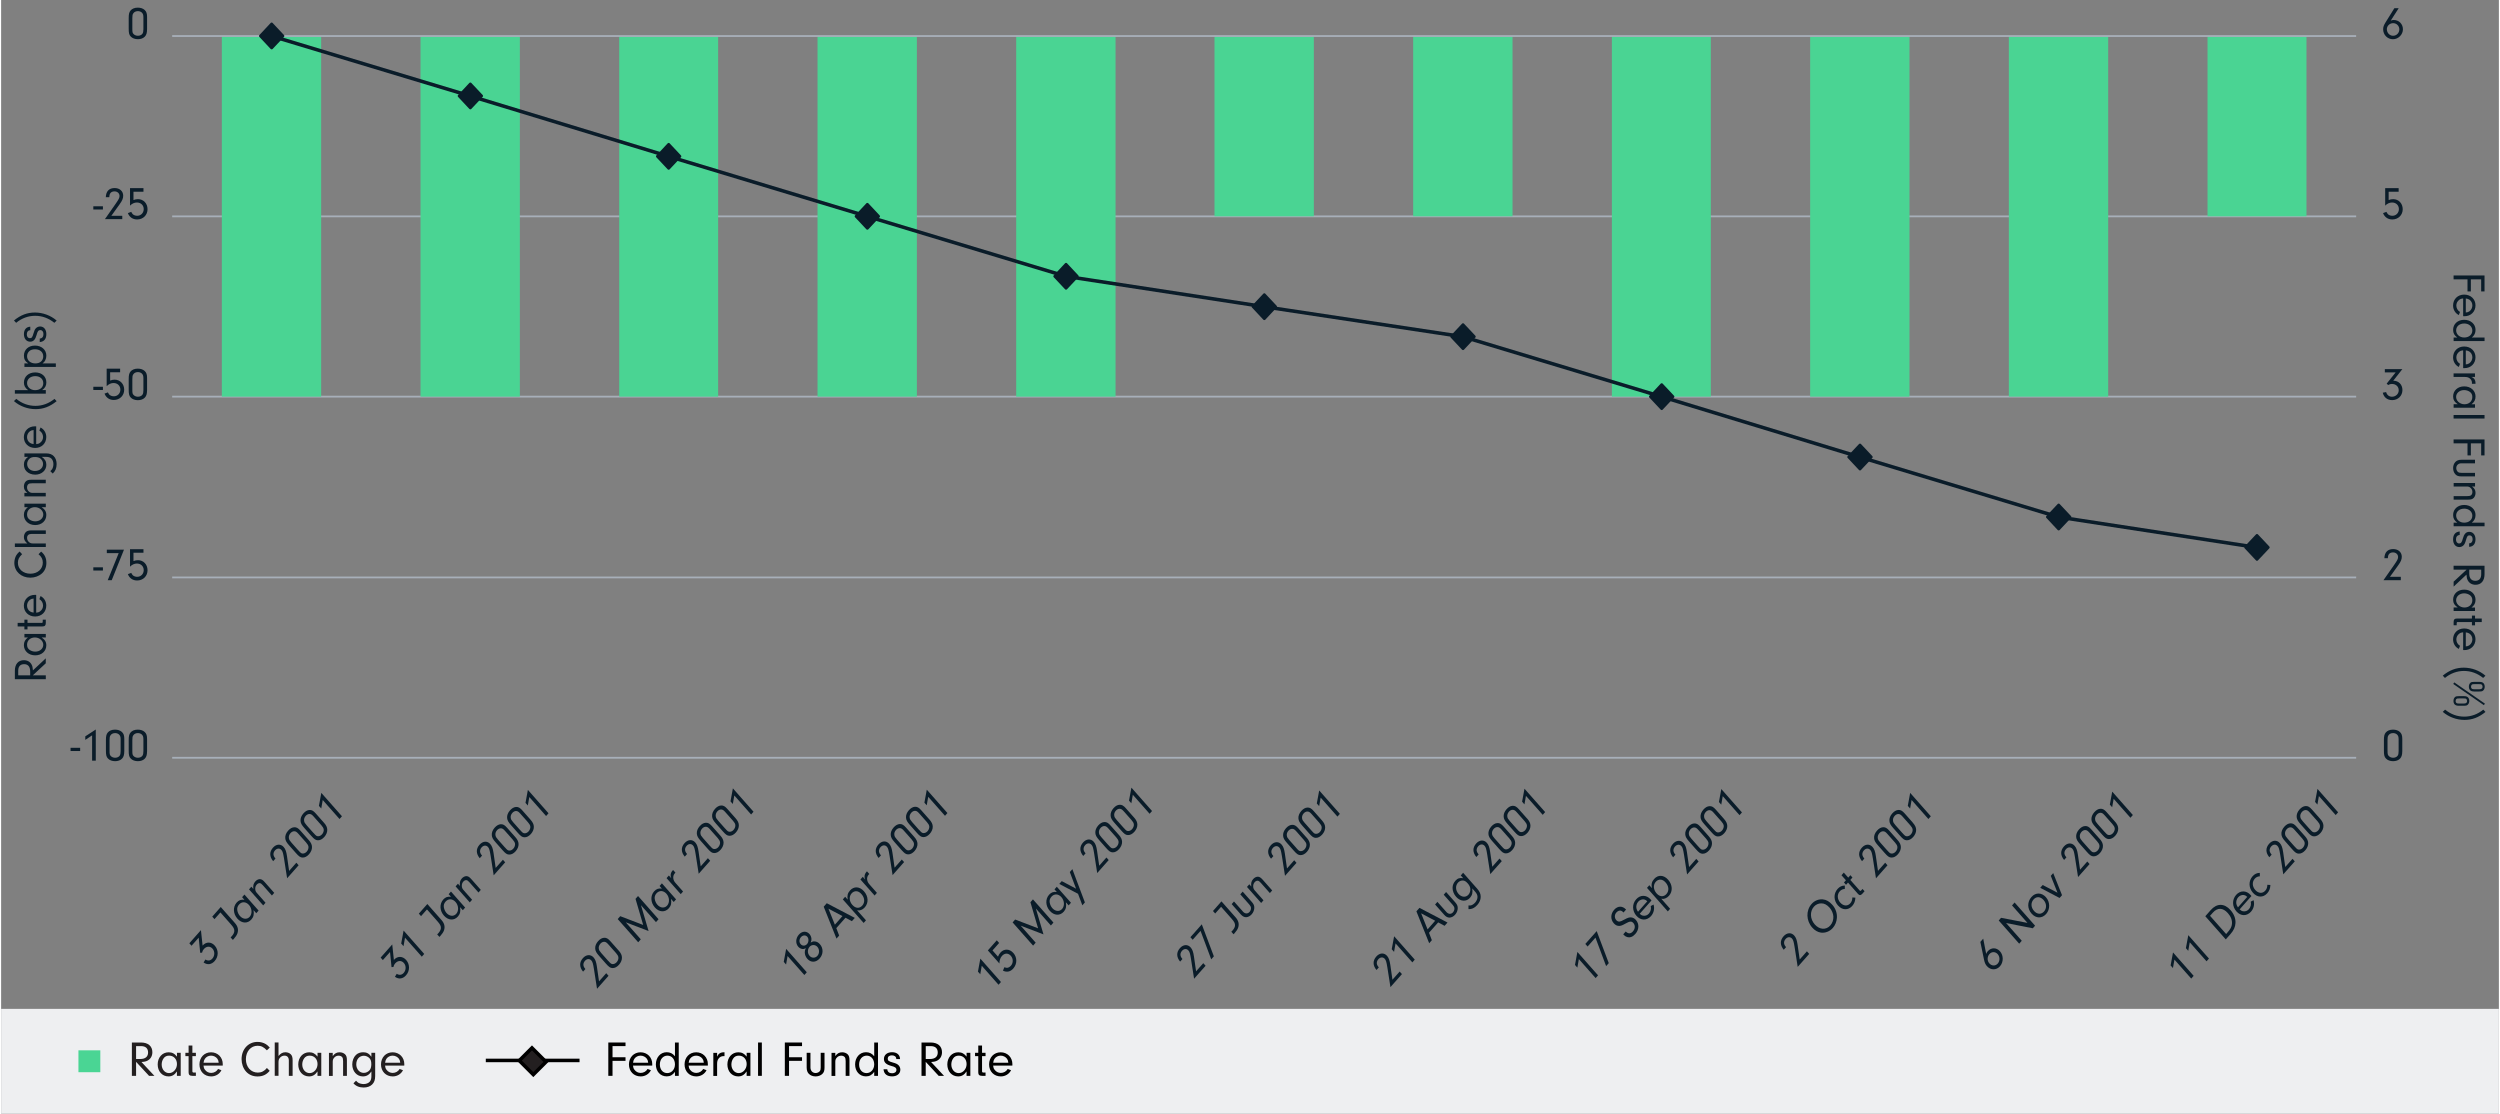 <?xml version="1.0" encoding="UTF-8"?><svg id="a" xmlns="http://www.w3.org/2000/svg" width="9.72in" height="4.33in" xmlns:xlink="http://www.w3.org/1999/xlink" viewBox="0 0 699.73 311.99"><rect x="0" y="0" width="699.73" height="311.99" fill="#808080" stroke="none"/><defs><clipPath id="b"><rect x="135.78" y="292.39" width="26.26" height="9.83" fill="none"/></clipPath><clipPath id="c"><rect x="135.78" y="292.39" width="26.26" height="9.83" fill="none"/></clipPath></defs><rect y="282.63" width="699.73" height="29.36" fill="#eeeff1"/><path d="M171.28,296.18h3.64v1.01h-3.64v4.2h-1.18v-9.34h4.82v1.01h-3.64v3.12Z"/><path d="M177.01,298.51c.06.55.15.83.42,1.18.42.57,1.04.88,1.74.88.8,0,1.55-.43,1.93-1.11l.94.35c-.53,1.08-1.64,1.74-2.87,1.74-1.92,0-3.29-1.4-3.29-3.36s1.36-3.4,3.25-3.4,3.28,1.42,3.28,3.31c0,.08,0,.27-.01.42h-5.38ZM181.27,297.72c-.04-.5-.14-.78-.36-1.11-.41-.55-1.06-.88-1.78-.88s-1.36.34-1.74.9c-.2.31-.28.57-.36,1.09h4.24Z"/><path d="M188.77,292.05h1.06v9.34h-1.06v-1.11c-.64.88-1.33,1.26-2.31,1.26-1.78,0-3.04-1.39-3.04-3.35s1.29-3.42,3.04-3.42c.95,0,1.68.35,2.31,1.13v-3.87ZM184.54,298.21c0,1.42.85,2.41,2.07,2.41s2.16-1.04,2.16-2.44-.85-2.45-2.09-2.45-2.14,1.01-2.14,2.48Z"/><path d="M192.59,298.51c.06.55.15.83.42,1.18.42.57,1.04.88,1.74.88.8,0,1.55-.43,1.93-1.11l.94.35c-.53,1.08-1.64,1.74-2.87,1.74-1.92,0-3.29-1.4-3.29-3.36s1.36-3.4,3.25-3.4,3.28,1.42,3.28,3.31c0,.08,0,.27-.01.42h-5.38ZM196.85,297.72c-.04-.5-.14-.78-.36-1.11-.41-.55-1.06-.88-1.78-.88s-1.36.34-1.74.9c-.2.31-.28.57-.36,1.09h4.24Z"/><path d="M200.58,294.94v1.09c.2-.46.34-.66.59-.85.32-.25.77-.39,1.23-.39h.25v1.08c-.11-.01-.22-.01-.29-.01-.57,0-1.08.27-1.4.74-.28.41-.38.79-.38,1.53v3.28h-1.06v-6.46h1.06Z"/><path d="M208.85,294.94h1.06v6.46h-1.06v-1.25c-.64.97-1.37,1.4-2.35,1.4-1.78,0-3.04-1.4-3.04-3.36s1.29-3.4,3.07-3.4c.98,0,1.69.38,2.33,1.22v-1.06ZM205.11,296.5c-.34.46-.53,1.08-.53,1.71,0,1.37.9,2.41,2.07,2.41s2.21-1.13,2.21-2.52-.9-2.37-2.19-2.37c-.7,0-1.19.24-1.57.77Z"/><path d="M212.05,301.39v-9.34h1.06v9.34h-1.06Z"/><path d="M220.73,296.18h3.64v1.01h-3.64v4.2h-1.18v-9.34h4.82v1.01h-3.64v3.12Z"/><path d="M230.67,294.94v4.13c0,.88-.17,1.37-.64,1.81-.48.43-1.13.67-1.86.67s-1.4-.25-1.86-.69c-.43-.42-.64-1.01-.64-1.79v-4.13h1.06v4.1c0,.91.59,1.56,1.44,1.56.45,0,.88-.18,1.15-.49.21-.25.28-.52.28-1.04v-4.13h1.08Z"/><path d="M233.69,294.94v.91c.56-.76,1.12-1.06,1.92-1.06.59,0,1.12.2,1.5.53.41.39.55.84.55,1.72v4.36h-1.07v-4.12c0-.57-.07-.88-.24-1.11-.2-.27-.58-.43-1.01-.43-.48,0-.91.18-1.23.55-.31.34-.42.64-.42,1.18v3.94h-1.06v-6.46h1.06Z"/><path d="M244.59,292.05h1.06v9.34h-1.06v-1.11c-.64.88-1.33,1.26-2.31,1.26-1.78,0-3.04-1.39-3.04-3.35s1.29-3.42,3.04-3.42c.95,0,1.68.35,2.31,1.13v-3.87ZM240.36,298.21c0,1.42.85,2.41,2.07,2.41s2.16-1.04,2.16-2.44-.85-2.45-2.09-2.45-2.14,1.01-2.14,2.48Z"/><path d="M250.77,296.7v-.07c0-.6-.49-.98-1.23-.98s-1.16.36-1.16.92.28.77,1.44,1.09c.83.22,1.26.43,1.57.74.32.32.52.78.52,1.26,0,1.12-.92,1.88-2.3,1.88-1.47,0-2.3-.69-2.41-1.99h1.05c.07.73.55,1.12,1.36,1.12.73,0,1.2-.38,1.2-.95s-.36-.84-1.47-1.12c-1.4-.38-2.03-.97-2.03-1.95,0-1.12.91-1.88,2.27-1.88s2.2.7,2.25,1.92h-1.06Z"/><path d="M259.02,301.39h-1.18v-9.34h2.55c1.99,0,3.19,1.02,3.19,2.72,0,1.05-.48,1.89-1.34,2.35-.45.24-.87.34-1.72.39l3.63,3.88h-1.5l-3.63-3.92v3.92ZM260.2,296.67c1.42,0,2.19-.64,2.19-1.82s-.7-1.79-1.99-1.79h-1.37v3.61h1.18Z"/><path d="M270.46,294.94h1.06v6.46h-1.06v-1.25c-.64.97-1.37,1.4-2.35,1.4-1.78,0-3.04-1.4-3.04-3.36s1.29-3.4,3.07-3.4c.98,0,1.69.38,2.33,1.22v-1.06ZM266.72,296.5c-.34.46-.53,1.08-.53,1.71,0,1.37.9,2.41,2.07,2.41s2.21-1.13,2.21-2.52-.9-2.37-2.19-2.37c-.7,0-1.19.24-1.57.77Z"/><path d="M274.8,300.08c.01.32.1.39.49.39h.49v.92h-.99c-.76-.01-1.05-.29-1.05-1.01v-4.51h-.9v-.94h.9v-2.03h1.06v2.03h.98v.94h-.98v4.2Z"/><path d="M277.9,298.51c.06.55.15.83.42,1.18.42.57,1.04.88,1.74.88.8,0,1.55-.43,1.93-1.11l.94.35c-.53,1.08-1.64,1.74-2.87,1.74-1.92,0-3.29-1.4-3.29-3.36s1.36-3.4,3.25-3.4,3.28,1.42,3.28,3.31c0,.08,0,.27-.01.42h-5.38ZM282.16,297.72c-.04-.5-.14-.78-.36-1.11-.41-.55-1.06-.88-1.78-.88s-1.36.34-1.74.9c-.2.31-.28.57-.36,1.09h4.24Z"/><path d="M37.81,301.39h-1.18v-9.34h2.55c1.99,0,3.19,1.02,3.19,2.72,0,1.05-.48,1.89-1.34,2.35-.45.24-.87.34-1.72.39l3.63,3.88h-1.5l-3.63-3.92v3.92ZM38.98,296.67c1.41,0,2.19-.64,2.19-1.82s-.7-1.79-1.99-1.79h-1.37v3.61h1.18Z" fill="#231f20"/><path d="M49.25,294.94h1.06v6.46h-1.06v-1.25c-.64.97-1.37,1.4-2.35,1.4-1.78,0-3.04-1.4-3.04-3.36s1.29-3.4,3.07-3.4c.98,0,1.7.38,2.33,1.22v-1.06ZM45.51,296.5c-.34.46-.53,1.08-.53,1.71,0,1.37.9,2.41,2.07,2.41s2.21-1.13,2.21-2.52-.9-2.37-2.19-2.37c-.7,0-1.19.24-1.57.77Z" fill="#231f20"/><path d="M53.58,300.08c.01.32.1.39.49.39h.49v.92h-.99c-.76-.01-1.05-.29-1.05-1.01v-4.51h-.9v-.94h.9v-2.03h1.06v2.03h.98v.94h-.98v4.2Z" fill="#231f20"/><path d="M56.69,298.51c.06.55.15.83.42,1.18.42.57,1.04.88,1.74.88.8,0,1.55-.43,1.93-1.11l.94.35c-.53,1.08-1.64,1.74-2.87,1.74-1.92,0-3.29-1.4-3.29-3.36s1.36-3.4,3.25-3.4,3.28,1.42,3.28,3.31c0,.08,0,.27-.01.42h-5.38ZM60.95,297.72c-.04-.5-.14-.78-.36-1.11-.41-.55-1.06-.88-1.78-.88s-1.36.34-1.74.9c-.2.31-.28.57-.36,1.09h4.24Z" fill="#231f20"/><path d="M75.24,299.98c-.94,1.11-1.97,1.58-3.42,1.58-1.3,0-2.41-.48-3.21-1.37-.79-.88-1.25-2.16-1.25-3.46,0-2.8,1.89-4.85,4.47-4.85.84,0,1.67.22,2.34.63.38.24.63.46,1.09.97l-.81.76c-.91-.94-1.6-1.28-2.59-1.28-1.9,0-3.29,1.58-3.29,3.77s1.41,3.75,3.35,3.75c1.02,0,1.81-.41,2.54-1.29l.78.79Z" fill="#231f20"/><path d="M77.71,295.83c.59-.73,1.18-1.05,1.95-1.05.56,0,1.15.22,1.5.59.35.35.5.85.5,1.68v4.34h-1.06v-4.29c0-.88-.43-1.37-1.21-1.37-.49,0-.92.2-1.26.57-.32.36-.42.69-.42,1.3v3.78h-1.06v-9.34h1.06v3.78Z" fill="#231f20"/><path d="M88.63,294.94h1.06v6.46h-1.06v-1.25c-.64.97-1.37,1.4-2.35,1.4-1.78,0-3.04-1.4-3.04-3.36s1.29-3.4,3.07-3.4c.98,0,1.69.38,2.33,1.22v-1.06ZM84.89,296.5c-.34.46-.53,1.08-.53,1.71,0,1.37.9,2.41,2.07,2.41s2.21-1.13,2.21-2.52-.9-2.37-2.19-2.37c-.7,0-1.19.24-1.57.77Z" fill="#231f20"/><path d="M92.9,294.94v.91c.56-.76,1.12-1.06,1.92-1.06.59,0,1.12.2,1.5.53.41.39.55.84.55,1.72v4.36h-1.07v-4.12c0-.57-.07-.88-.24-1.11-.2-.27-.58-.43-1.01-.43-.48,0-.91.18-1.23.55-.31.34-.42.64-.42,1.18v3.94h-1.06v-6.46h1.06Z" fill="#231f20"/><path d="M103.73,294.94h1.06v6.5c0,1.08-.27,1.81-.85,2.37-.57.56-1.4.85-2.38.85-1.21,0-2.16-.39-2.86-1.18l.73-.73c.29.31.43.43.62.56.36.22.97.38,1.51.38.67,0,1.32-.24,1.68-.63.32-.35.49-.87.49-1.54v-1.36c-.63.95-1.37,1.39-2.38,1.39-1.71,0-2.98-1.44-2.98-3.36,0-1.04.38-2.03,1.02-2.65.52-.5,1.22-.76,2.04-.76.98,0,1.64.36,2.3,1.26v-1.11ZM99.49,298.14c0,1.39.9,2.42,2.12,2.42.62,0,1.22-.29,1.64-.78.28-.32.46-.95.46-1.6,0-.84-.13-1.29-.5-1.71-.39-.43-.99-.71-1.57-.71-1.26,0-2.14.98-2.14,2.38Z" fill="#231f20"/><path d="M107.55,298.51c.06.55.15.83.42,1.18.42.57,1.04.88,1.74.88.8,0,1.55-.43,1.93-1.11l.94.35c-.53,1.08-1.64,1.74-2.87,1.74-1.92,0-3.29-1.4-3.29-3.36s1.36-3.4,3.25-3.4,3.28,1.42,3.28,3.31c0,.08,0,.27-.01.42h-5.38ZM111.81,297.72c-.04-.5-.14-.78-.36-1.11-.41-.55-1.06-.88-1.78-.88s-1.36.34-1.74.9c-.2.31-.28.57-.36,1.09h4.24Z" fill="#231f20"/><rect x="21.66" y="294.24" width="6.13" height="6.13" fill="#4ad594"/><g clip-path="url(#b)"><line x1="135.78" y1="297.07" x2="162.04" y2="297.07" fill="none" stroke="#000"/></g><rect x="146.4" y="294.53" width="5.02" height="5.55" transform="translate(-166.64 192.44) rotate(-45.01)" fill="#231f20"/><g clip-path="url(#c)"><rect x="146.4" y="294.53" width="5.02" height="5.55" transform="translate(-166.62 192.37) rotate(-45)" fill="none" stroke="#000"/></g><path d="M47.92,212.28h611.83M47.92,161.76h611.83M47.92,111.12h611.83M47.92,60.61h611.83" fill="none" stroke="#a7afb9" stroke-linejoin="round" stroke-width=".5"/><path d="M61.83,111.12h27.83V10.09h-27.83v101.04h0ZM117.49,111.12h27.83V10.09h-27.83v101.04h0ZM173.15,111.12h27.72V10.09h-27.72v101.04h0ZM228.71,111.12h27.83V10.09h-27.83v101.04h0ZM284.37,111.12h27.83V10.09h-27.83v101.04h0ZM339.92,60.61h27.83V10.09h-27.83v50.52h0ZM395.58,60.61h27.83V10.09h-27.83v50.52h0ZM451.24,111.12h27.72V10.09h-27.72v101.04h0ZM506.79,111.12h27.83V10.09h-27.83v101.04h0ZM562.45,111.12h27.83V10.09h-27.83v101.04h0ZM618.11,60.61h27.72V10.09h-27.72v50.52h0Z" fill="#4ad493"/><line x1="47.92" y1="10.09" x2="659.74" y2="10.09" fill="none" stroke="#a7afb9" stroke-linejoin="round" stroke-width=".5"/><polyline points="75.75 10.09 131.41 26.89 186.96 43.8 242.62 60.61 298.28 77.41 353.83 85.92 409.49 94.32 465.15 111.12 520.7 128.04 576.36 144.84 631.91 153.36" fill="none" stroke="#0a1c29" stroke-linecap="round" stroke-linejoin="round"/><polygon points="75.79 6.69 78.97 10.08 75.79 13.46 72.62 10.08 75.79 6.69 75.79 6.69" fill="#0a1c29"/><polygon points="75.79 6.69 78.97 10.08 75.79 13.46 72.62 10.08 75.79 6.69 75.79 6.69" fill="none" stroke="#0a1c29" stroke-linejoin="round" stroke-width=".75"/><polygon points="131.45 23.49 134.63 26.88 131.45 30.26 128.28 26.88 131.45 23.49 131.45 23.49" fill="#0a1c29"/><polygon points="131.45 23.49 134.63 26.88 131.45 30.26 128.28 26.88 131.45 23.49 131.45 23.49" fill="none" stroke="#0a1c29" stroke-linejoin="round" stroke-width=".75"/><polygon points="187.01 40.41 190.18 43.8 187.01 47.18 183.83 43.8 187.01 40.41 187.01 40.41" fill="#0a1c29"/><polygon points="187.01 40.41 190.18 43.8 187.01 47.18 183.83 43.8 187.01 40.41 187.01 40.41" fill="none" stroke="#0a1c29" stroke-linejoin="round" stroke-width=".75"/><polygon points="242.67 57.21 245.84 60.6 242.67 63.98 239.49 60.6 242.67 57.21 242.67 57.21" fill="#0a1c29"/><polygon points="242.67 57.21 245.84 60.6 242.67 63.98 239.49 60.6 242.67 57.21 242.67 57.21" fill="none" stroke="#0a1c29" stroke-linejoin="round" stroke-width=".75"/><polygon points="298.33 74.01 301.5 77.4 298.33 80.78 295.15 77.4 298.33 74.01 298.33 74.01" fill="#0a1c29"/><polygon points="298.33 74.01 301.5 77.4 298.33 80.78 295.15 77.4 298.33 74.01 298.33 74.01" fill="none" stroke="#0a1c29" stroke-linejoin="round" stroke-width=".75"/><polygon points="353.88 82.53 357.05 85.91 353.88 89.3 350.7 85.91 353.88 82.53 353.88 82.53" fill="#0a1c29"/><polygon points="353.88 82.53 357.05 85.91 353.88 89.3 350.7 85.91 353.88 82.53 353.88 82.53" fill="none" stroke="#0a1c29" stroke-linejoin="round" stroke-width=".75"/><polygon points="409.54 90.93 412.72 94.31 409.54 97.7 406.36 94.31 409.54 90.93 409.54 90.93" fill="#0a1c29"/><polygon points="409.54 90.93 412.72 94.31 409.54 97.7 406.36 94.31 409.54 90.93 409.54 90.93" fill="none" stroke="#0a1c29" stroke-linejoin="round" stroke-width=".75"/><polygon points="465.2 107.73 468.38 111.12 465.2 114.5 462.02 111.12 465.2 107.73 465.2 107.73" fill="#0a1c29"/><polygon points="465.2 107.73 468.38 111.12 465.2 114.5 462.02 111.12 465.2 107.73 465.2 107.73" fill="none" stroke="#0a1c29" stroke-linejoin="round" stroke-width=".75"/><polygon points="520.75 124.65 523.93 128.03 520.75 131.42 517.57 128.03 520.75 124.65 520.75 124.65" fill="#0a1c29"/><polygon points="520.75 124.65 523.93 128.03 520.75 131.42 517.57 128.03 520.75 124.65 520.75 124.65" fill="none" stroke="#0a1c29" stroke-linejoin="round" stroke-width=".75"/><polygon points="576.41 141.45 579.59 144.83 576.41 148.22 573.23 144.83 576.41 141.45 576.41 141.45" fill="#0a1c29"/><polygon points="576.41 141.45 579.59 144.83 576.41 148.22 573.23 144.83 576.41 141.45 576.41 141.45" fill="none" stroke="#0a1c29" stroke-linejoin="round" stroke-width=".75"/><polygon points="631.96 149.97 635.14 153.35 631.96 156.73 628.78 153.35 631.96 149.97 631.96 149.97" fill="#0a1c29"/><polygon points="631.96 149.97 635.14 153.35 631.96 156.73 628.78 153.35 631.96 149.97 631.96 149.97" fill="none" stroke="#0a1c29" stroke-linejoin="round" stroke-width=".75"/><path d="M672.66,210.48c0,.98-.18,1.57-.61,2.03-.46.48-1.14.73-1.96.73s-1.55-.26-2-.75c-.46-.48-.57-.97-.57-2.29v-2.86c0-1.13.13-1.66.52-2.13.43-.52,1.14-.81,2.03-.81.79,0,1.44.22,1.92.65.49.46.68.97.68,1.99v3.45ZM668.54,210.26c0,1,.04,1.18.33,1.51.27.31.74.51,1.23.51.53,0,1.03-.22,1.27-.57.2-.29.27-.65.27-1.29v-3.32c0-.68-.12-1.01-.44-1.33-.29-.26-.68-.4-1.11-.4-.56,0-1.04.22-1.29.62-.22.31-.27.61-.27,1.37v2.9Z" fill="#0a1c29"/><path d="M672.26,161.58v.95h-4.86l3.02-4.32c.87-1.26,1.07-1.65,1.07-2.17,0-.75-.6-1.29-1.44-1.29-.58,0-1.07.27-1.26.73-.1.25-.14.44-.16.9h-.98c.05-1.65.92-2.56,2.47-2.56,1.42,0,2.41.88,2.41,2.15,0,.73-.26,1.37-.99,2.38l-2.33,3.24h3.05Z" fill="#0a1c29"/><path d="M667.78,104.35v-.94h4.91l-2.55,3.24c1.51,0,2.57,1.08,2.57,2.61,0,1.62-1.22,2.83-2.87,2.83-1.37,0-2.34-.77-2.64-2.08l.94-.17c.23.83.85,1.3,1.65,1.3,1.05,0,1.88-.79,1.88-1.81s-.78-1.77-1.91-1.77c-.4,0-.66.08-1.04.3l-.43-.38,2.51-3.15h-3.03Z" fill="#0a1c29"/><path d="M671.65,53.71h-2.8v2.33c.44-.17.83-.25,1.27-.25,1.52,0,2.67,1.2,2.67,2.82s-1.22,2.87-2.92,2.87c-1.22,0-2.15-.64-2.59-1.78l.94-.35c.21.38.3.53.44.66.27.27.75.44,1.23.44,1.04,0,1.83-.81,1.83-1.87s-.78-1.85-1.92-1.85c-.68,0-1.37.31-1.92.88v-4.9h3.77v.99Z" fill="#0a1c29"/><path d="M669.45,5.77c.36-.13.53-.17.84-.17,1.44,0,2.56,1.13,2.56,2.6s-1.26,2.79-2.8,2.79-2.74-1.22-2.74-2.79c0-.64.17-1.12.66-1.91l2.48-3.99h1.21l-2.22,3.47ZM668.35,8.2c0,1.01.77,1.82,1.74,1.82s1.75-.79,1.75-1.78-.77-1.75-1.73-1.75-1.77.75-1.77,1.72Z" fill="#0a1c29"/><path d="M22.14,210.39h-2.69v-.9h2.69v.9Z" fill="#0a1c29"/><path d="M23.58,207.27v-.99l2.94-1.92v8.74h-1.03v-7.1l-1.91,1.27Z" fill="#0a1c29"/><path d="M34.5,210.48c0,.98-.18,1.57-.61,2.03-.46.48-1.14.73-1.96.73s-1.55-.26-2-.75c-.46-.48-.57-.97-.57-2.29v-2.86c0-1.13.13-1.66.52-2.13.43-.52,1.14-.81,2.03-.81.79,0,1.44.22,1.92.65.49.46.68.97.68,1.99v3.45ZM30.38,210.26c0,1,.04,1.18.32,1.51.27.31.74.51,1.24.51.53,0,1.03-.22,1.27-.57.19-.29.27-.65.27-1.29v-3.32c0-.68-.12-1.01-.44-1.33-.29-.26-.68-.4-1.1-.4-.56,0-1.04.22-1.29.62-.22.31-.27.61-.27,1.37v2.9Z" fill="#0a1c29"/><path d="M40.88,210.48c0,.98-.18,1.57-.61,2.03-.46.48-1.14.73-1.96.73s-1.55-.26-2-.75c-.46-.48-.57-.97-.57-2.29v-2.86c0-1.13.13-1.66.52-2.13.43-.52,1.14-.81,2.03-.81.79,0,1.44.22,1.92.65.49.46.68.97.68,1.99v3.45ZM36.76,210.26c0,1,.04,1.18.32,1.51.27.31.74.51,1.24.51.53,0,1.03-.22,1.27-.57.19-.29.27-.65.27-1.29v-3.32c0-.68-.12-1.01-.44-1.33-.29-.26-.68-.4-1.1-.4-.56,0-1.04.22-1.29.62-.22.31-.27.61-.27,1.37v2.9Z" fill="#0a1c29"/><path d="M28.52,159.83h-2.69v-.9h2.69v.9Z" fill="#0a1c29"/><path d="M29.61,154.95v-.96h4.81l-3.43,8.54h-1.12l3.07-7.58h-3.33Z" fill="#0a1c29"/><path d="M39.87,154.85h-2.79v2.33c.44-.17.83-.25,1.27-.25,1.52,0,2.67,1.2,2.67,2.82s-1.22,2.87-2.92,2.87c-1.22,0-2.15-.64-2.59-1.78l.94-.35c.21.38.3.53.44.66.27.27.75.44,1.23.44,1.04,0,1.83-.81,1.83-1.87s-.78-1.85-1.92-1.85c-.68,0-1.36.31-1.92.88v-4.9h3.77v.99Z" fill="#0a1c29"/><path d="M28.52,109.25h-2.69v-.9h2.69v.9Z" fill="#0a1c29"/><path d="M33.33,104.28h-2.79v2.33c.44-.17.83-.25,1.27-.25,1.52,0,2.67,1.2,2.67,2.82s-1.22,2.87-2.92,2.87c-1.22,0-2.15-.64-2.59-1.78l.94-.35c.21.38.3.53.44.66.27.27.75.44,1.23.44,1.04,0,1.83-.81,1.83-1.87s-.78-1.85-1.92-1.85c-.68,0-1.36.31-1.92.88v-4.9h3.77v.99Z" fill="#0a1c29"/><path d="M40.88,109.35c0,.98-.18,1.57-.61,2.03-.46.48-1.14.73-1.96.73s-1.55-.26-2-.75c-.46-.48-.57-.98-.57-2.29v-2.86c0-1.13.13-1.66.52-2.13.43-.52,1.14-.81,2.03-.81.79,0,1.44.22,1.92.65.49.46.68.98.68,1.99v3.44ZM36.76,109.12c0,1,.04,1.18.33,1.51.27.31.74.51,1.23.51.53,0,1.03-.22,1.27-.57.2-.29.27-.65.27-1.29v-3.31c0-.68-.12-1.01-.44-1.33-.29-.26-.68-.4-1.1-.4-.56,0-1.04.22-1.29.62-.22.31-.27.61-.27,1.36v2.9Z" fill="#0a1c29"/><path d="M28.52,58.69h-2.69v-.9h2.69v.9Z" fill="#0a1c29"/><path d="M33.94,60.44v.95h-4.86l3.02-4.32c.87-1.26,1.07-1.65,1.07-2.17,0-.75-.6-1.29-1.44-1.29-.58,0-1.07.27-1.26.73-.1.25-.14.44-.16.9h-.98c.05-1.65.92-2.56,2.47-2.56,1.42,0,2.4.88,2.4,2.15,0,.73-.26,1.37-.99,2.38l-2.33,3.24h3.06Z" fill="#0a1c29"/><path d="M39.87,53.71h-2.79v2.33c.44-.17.83-.25,1.27-.25,1.52,0,2.67,1.2,2.67,2.82s-1.22,2.87-2.92,2.87c-1.22,0-2.15-.64-2.59-1.78l.94-.35c.21.38.3.53.44.66.27.27.75.44,1.23.44,1.04,0,1.83-.81,1.83-1.87s-.78-1.85-1.92-1.85c-.68,0-1.36.31-1.92.88v-4.9h3.77v.99Z" fill="#0a1c29"/><path d="M40.88,8.22c0,.98-.18,1.57-.61,2.03-.46.48-1.14.73-1.96.73s-1.55-.26-2-.75c-.46-.48-.57-.98-.57-2.29v-2.86c0-1.13.13-1.66.52-2.13.43-.52,1.14-.81,2.03-.81.79,0,1.44.22,1.92.65.49.46.68.98.68,1.99v3.44ZM36.76,8c0,1,.04,1.18.32,1.51.27.31.74.51,1.24.51.53,0,1.03-.22,1.27-.57.19-.29.27-.65.27-1.29v-3.31c0-.68-.12-1.01-.44-1.33-.29-.26-.68-.4-1.1-.4-.56,0-1.04.22-1.29.62-.22.31-.27.61-.27,1.36v2.9Z" fill="#0a1c29"/><path d="M53.35,264.95l-.62-.7,3.25-3.68.46,4.33c1-1.13,2.42-1.12,3.43.03,1.08,1.22,1.07,3.04-.03,4.28-.9,1.02-2.06,1.18-3.12.42l.51-.83c.71.45,1.42.34,1.95-.26.7-.79.72-2.01.05-2.77-.69-.78-1.69-.74-2.44.11-.27.3-.39.55-.49,1l-.53.04-.42-4.24-2.01,2.27Z" fill="#0a1c29"/><path d="M65.5,258.58c.81.92,1.04,1.86.71,2.86-.15.46-.49.99-1,1.56-.06.07-.16.19-.29.31l-.63-.71c.19-.17.28-.27.37-.38.42-.48.64-.94.67-1.38.03-.58-.21-1.05-.96-1.9l-2.94-3.33-1.66,1.88-.62-.7,2.38-2.7,3.97,4.49Z" fill="#0a1c29"/><path d="M67.51,251.34l.65-.74,3.97,4.49-.65.74-.77-.87c.2,1.12.02,1.93-.59,2.61-1.09,1.24-2.73,1.14-3.93-.22-1.21-1.37-1.3-3.26-.21-4.5.6-.68,1.27-.92,2.18-.77l-.65-.74ZM66.17,255.03c.08.56.34,1.12.72,1.56.84.96,2.03,1.05,2.75.23.75-.85.66-2.33-.19-3.29-.86-.97-2.01-1.02-2.8-.13-.43.49-.58.99-.49,1.63Z" fill="#0a1c29"/><path d="M70.1,248.4l.56.63c-.12-.92.04-1.52.53-2.08.36-.41.81-.64,1.25-.67.49,0,.85.21,1.39.82l2.68,3.03-.65.74-2.53-2.86c-.35-.4-.59-.57-.83-.6-.28-.05-.62.1-.89.4-.29.33-.45.76-.42,1.24.02.45.14.74.46,1.11l2.42,2.74-.65.74-3.97-4.49.65-.74Z" fill="#0a1c29"/><path d="M82.71,241.69l.63.71-3.22,3.64-.86-5.49c-.26-1.6-.39-2.04-.73-2.43-.5-.57-1.25-.52-1.81.12-.39.44-.53,1-.35,1.49.09.26.2.44.49.79l-.65.73c-1.06-1.28-1.08-2.61-.06-3.77.94-1.06,2.18-1.14,3.01-.19.48.55.73,1.22.92,2.52l.6,4.17,2.02-2.29Z" fill="#0a1c29"/><path d="M86.15,235.3c.65.73.92,1.32.94,1.98.02.7-.28,1.4-.82,2.02-.56.63-1.2.97-1.82.94-.62-.02-1.02-.3-1.89-1.29l-1.89-2.14c-.75-.85-1.02-1.34-1.07-1.99-.06-.71.22-1.46.81-2.12.53-.59,1.1-.92,1.7-.95.63-.03,1.09.22,1.76.98l2.28,2.58ZM83.27,238.22c.66.75.81.86,1.21.89.39.03.83-.18,1.15-.55.35-.4.53-.93.47-1.38-.06-.36-.25-.69-.67-1.17l-2.2-2.48c-.45-.51-.75-.67-1.17-.66-.36.02-.71.21-1,.53-.37.42-.54.95-.44,1.43.06.4.22.66.72,1.23l1.92,2.17Z" fill="#0a1c29"/><path d="M90.43,230.46c.65.73.92,1.32.94,1.98.02.7-.28,1.4-.82,2.02-.56.63-1.2.97-1.82.94-.62-.02-1.02-.3-1.89-1.29l-1.89-2.14c-.75-.85-1.02-1.34-1.07-1.99-.06-.71.22-1.46.81-2.12.52-.59,1.1-.92,1.7-.95.63-.03,1.09.22,1.76.98l2.28,2.58ZM87.55,233.38c.66.75.81.86,1.21.89.39.03.83-.18,1.15-.55.35-.4.53-.93.46-1.38-.06-.36-.25-.69-.67-1.17l-2.2-2.48c-.45-.51-.75-.67-1.17-.66-.36.02-.71.21-1,.53-.37.42-.54.95-.44,1.43.06.4.22.66.72,1.23l1.92,2.17Z" fill="#0a1c29"/><path d="M89.68,226.5l-.65-.74.67-3.64,5.78,6.55-.68.77-4.7-5.32-.42,2.39Z" fill="#0a1c29"/><path d="M106.94,268.96l-.62-.7,3.25-3.68.46,4.33c1-1.13,2.42-1.12,3.44.03,1.08,1.22,1.07,3.04-.03,4.28-.9,1.02-2.06,1.18-3.12.42l.51-.83c.71.45,1.42.34,1.95-.26.7-.79.72-2.01.05-2.77-.69-.78-1.69-.74-2.44.11-.27.3-.39.56-.49,1l-.53.04-.42-4.24-2.01,2.27Z" fill="#0a1c29"/><path d="M112.73,265.07l-.65-.74.67-3.64,5.78,6.55-.68.77-4.7-5.32-.42,2.39Z" fill="#0a1c29"/><path d="M123.37,257.74c.81.92,1.04,1.86.71,2.86-.15.46-.49.98-1,1.56-.06.07-.16.18-.29.31l-.63-.71c.19-.17.28-.27.37-.38.42-.48.64-.94.67-1.38.03-.59-.21-1.05-.96-1.9l-2.94-3.33-1.66,1.88-.62-.7,2.38-2.7,3.97,4.49Z" fill="#0a1c29"/><path d="M125.37,250.5l.65-.74,3.97,4.49-.65.74-.77-.87c.2,1.12.02,1.93-.58,2.61-1.09,1.24-2.73,1.14-3.93-.22-1.21-1.37-1.3-3.26-.21-4.5.6-.68,1.27-.92,2.18-.77l-.65-.74ZM124.04,254.2c.08.55.34,1.12.72,1.56.84.95,2.03,1.05,2.75.23.75-.85.66-2.33-.19-3.29-.86-.97-2.01-1.02-2.8-.13-.43.49-.59.99-.49,1.63Z" fill="#0a1c29"/><path d="M127.97,247.56l.56.63c-.12-.92.03-1.52.52-2.08.36-.41.81-.64,1.25-.67.49,0,.85.21,1.4.82l2.68,3.03-.65.74-2.53-2.86c-.35-.4-.59-.57-.83-.6-.28-.05-.62.1-.89.4-.29.33-.45.76-.42,1.24.02.45.14.74.46,1.11l2.42,2.74-.65.74-3.97-4.49.65-.74Z" fill="#0a1c29"/><path d="M140.58,240.86l.63.71-3.22,3.64-.86-5.49c-.26-1.6-.39-2.04-.73-2.43-.5-.57-1.25-.52-1.81.12-.39.44-.52,1-.35,1.49.09.26.2.44.49.79l-.65.73c-1.06-1.28-1.08-2.61-.06-3.77.94-1.06,2.18-1.14,3.01-.2.48.55.73,1.22.92,2.52l.6,4.17,2.02-2.29Z" fill="#0a1c29"/><path d="M144.02,234.47c.65.73.92,1.31.94,1.98.02.7-.28,1.4-.82,2.02-.56.63-1.2.96-1.83.93-.62-.02-1.02-.3-1.89-1.29l-1.89-2.14c-.75-.85-1.02-1.34-1.07-1.99-.06-.71.22-1.46.81-2.12.52-.59,1.1-.92,1.7-.96.63-.03,1.09.22,1.76.98l2.28,2.58ZM141.14,237.39c.66.75.81.86,1.21.89.39.03.83-.18,1.15-.55.35-.4.53-.93.47-1.38-.06-.36-.25-.69-.67-1.17l-2.2-2.48c-.45-.51-.75-.67-1.17-.66-.36.02-.71.21-1,.53-.37.42-.54.95-.44,1.43.06.4.22.66.72,1.23l1.92,2.17Z" fill="#0a1c29"/><path d="M148.3,229.63c.65.73.92,1.31.94,1.98.02.7-.28,1.4-.82,2.02-.56.63-1.2.96-1.82.93-.62-.02-1.02-.3-1.89-1.29l-1.89-2.14c-.75-.85-1.02-1.34-1.07-1.99-.06-.71.22-1.46.81-2.12.53-.59,1.1-.92,1.7-.96.63-.03,1.09.22,1.76.98l2.28,2.58ZM145.42,232.55c.66.75.81.86,1.21.89.39.03.83-.18,1.15-.55.35-.4.53-.93.47-1.38-.06-.36-.25-.69-.67-1.17l-2.2-2.48c-.45-.51-.75-.67-1.17-.66-.36.02-.71.21-1,.53-.37.42-.54.95-.44,1.43.06.4.22.66.72,1.23l1.92,2.17Z" fill="#0a1c29"/><path d="M147.55,225.66l-.65-.74.67-3.64,5.78,6.55-.68.77-4.7-5.32-.42,2.39Z" fill="#0a1c29"/><path d="M169.53,272.65l.63.71-3.22,3.64-.86-5.5c-.26-1.6-.39-2.04-.73-2.43-.5-.56-1.25-.52-1.81.12-.39.44-.52,1-.35,1.49.1.26.2.44.49.79l-.65.73c-1.06-1.28-1.08-2.61-.06-3.77.94-1.06,2.18-1.14,3.01-.2.48.55.73,1.22.92,2.52l.6,4.17,2.02-2.29Z" fill="#0a1c29"/><path d="M172.98,266.26c.65.73.92,1.32.94,1.98.02.7-.28,1.4-.82,2.02-.56.63-1.2.96-1.82.94-.62-.02-1.02-.3-1.89-1.29l-1.89-2.14c-.75-.85-1.02-1.34-1.07-1.99-.06-.71.22-1.46.81-2.12.52-.59,1.1-.92,1.7-.95.63-.03,1.09.22,1.76.98l2.28,2.58ZM170.1,269.19c.66.75.81.86,1.21.89.39.03.83-.18,1.15-.55.35-.4.53-.94.46-1.38-.06-.36-.25-.69-.67-1.17l-2.2-2.48c-.45-.51-.75-.67-1.17-.66-.36.02-.71.2-1,.53-.37.42-.54.95-.44,1.43.06.4.22.66.72,1.23l1.92,2.17Z" fill="#0a1c29"/><path d="M179.19,263.15l-.72.82-5.74-6.5.71-.81,6.43,2.46-2.15-7.31.71-.8,5.74,6.5-.72.82-4.2-4.75,2.13,7.24-6.39-2.44,4.21,4.76Z" fill="#0a1c29"/><path d="M184.46,248.2l.65-.74,3.97,4.49-.65.74-.77-.87c.2,1.12.02,1.93-.59,2.61-1.09,1.24-2.73,1.14-3.93-.22-1.21-1.37-1.3-3.26-.21-4.5.6-.68,1.27-.92,2.18-.77l-.65-.74ZM183.12,251.89c.08.56.34,1.12.72,1.56.84.96,2.03,1.05,2.75.23.75-.85.66-2.33-.19-3.29-.86-.97-2.01-1.02-2.8-.13-.43.49-.59.99-.49,1.63Z" fill="#0a1c29"/><path d="M187.06,245.26l.67.76c-.16-.46-.2-.69-.16-1,.04-.4.23-.81.52-1.13l.16-.17.66.75c-.08.07-.15.15-.19.19-.35.4-.5.93-.4,1.49.08.48.25.81.71,1.32l2.01,2.28-.65.74-3.97-4.49.65-.74Z" fill="#0a1c29"/><path d="M198.01,240.43l.63.71-3.22,3.64-.86-5.5c-.26-1.6-.39-2.04-.73-2.43-.5-.56-1.25-.52-1.81.12-.39.44-.52,1-.35,1.49.1.26.2.44.49.79l-.65.73c-1.06-1.28-1.08-2.61-.06-3.77.94-1.06,2.18-1.14,3.01-.2.48.55.73,1.22.92,2.52l.6,4.17,2.02-2.29Z" fill="#0a1c29"/><path d="M201.45,234.04c.65.73.92,1.32.94,1.98.02.7-.28,1.4-.82,2.02-.56.63-1.2.97-1.82.94-.62-.02-1.02-.3-1.89-1.29l-1.89-2.14c-.75-.85-1.02-1.34-1.07-1.99-.06-.71.22-1.46.81-2.12.52-.59,1.1-.92,1.7-.95.63-.03,1.09.22,1.76.98l2.28,2.58ZM198.57,236.96c.66.75.81.86,1.21.89.39.03.83-.17,1.15-.55.35-.4.53-.94.47-1.38-.06-.36-.25-.69-.67-1.17l-2.2-2.48c-.45-.51-.75-.67-1.17-.66-.36.02-.71.2-1,.53-.37.42-.54.95-.44,1.43.06.4.22.66.72,1.23l1.92,2.17Z" fill="#0a1c29"/><path d="M205.73,229.2c.65.73.92,1.32.94,1.98.02.7-.28,1.4-.82,2.02-.56.63-1.2.97-1.82.94-.62-.02-1.02-.3-1.89-1.29l-1.89-2.14c-.75-.85-1.02-1.34-1.07-1.99-.06-.71.22-1.46.81-2.12.53-.59,1.1-.92,1.71-.95.63-.03,1.09.22,1.76.98l2.28,2.58ZM202.85,232.12c.66.75.81.86,1.21.89.39.03.83-.17,1.15-.55.35-.4.53-.94.47-1.38-.06-.36-.25-.69-.67-1.17l-2.2-2.48c-.45-.51-.75-.67-1.17-.66-.36.02-.71.2-1,.53-.37.42-.54.95-.44,1.43.06.4.22.66.72,1.23l1.92,2.17Z" fill="#0a1c29"/><path d="M204.98,225.23l-.65-.74.67-3.64,5.78,6.55-.68.77-4.7-5.32-.42,2.39Z" fill="#0a1c29"/><path d="M219.9,270.2l-.65-.74.67-3.64,5.78,6.55-.68.77-4.7-5.32-.42,2.39Z" fill="#0a1c29"/><path d="M227.83,263.73c.57,0,1.09.26,1.54.77,1.02,1.15.99,2.82-.06,4-1.04,1.18-2.47,1.22-3.45.11-.46-.52-.71-1.16-.72-1.79,0-.42.05-.68.28-1.2-.4.22-.62.27-.96.23-.42-.05-.82-.26-1.14-.62-.82-.93-.75-2.37.16-3.4.9-1.02,2.15-1.09,2.97-.17.33.37.52.85.56,1.35.02.37-.03.59-.22,1.04.43-.25.66-.34,1.03-.33ZM223.99,264.5c.49.56,1.28.54,1.79-.04.49-.56.52-1.51.06-2.04-.45-.51-1.26-.47-1.75.09-.55.62-.59,1.44-.1,1.99ZM226.47,267.76c.61.69,1.6.7,2.21.01.61-.69.6-1.81,0-2.5-.6-.68-1.6-.7-2.2-.03-.62.7-.63,1.82,0,2.52Z" fill="#0a1c29"/><path d="M233.97,260l.8,2.09-.75.85-3.58-8.94.86-.97,7.85,4.11-.81.92-1.8-.96-2.57,2.91ZM231.77,254.56l1.8,4.49,2.13-2.42-3.93-2.07Z" fill="#0a1c29"/><path d="M236.45,251.21l.72.82c-.21-1.09-.03-1.81.63-2.56,1.1-1.25,2.71-1.16,3.92.21,1.25,1.41,1.34,3.25.24,4.5-.31.35-.66.6-1.08.75-.36.14-.59.16-1.08.08l2.48,2.81-.65.74-5.83-6.6.65-.74ZM238.5,253.53c.87.98,1.97,1.04,2.75.16s.7-2.17-.21-3.19c-.46-.53-.93-.8-1.42-.83-.49-.03-1,.19-1.35.59-.79.9-.71,2.22.22,3.27Z" fill="#0a1c29"/><path d="M241.38,245.63l.67.76c-.16-.46-.2-.69-.16-1,.04-.4.23-.81.52-1.13l.15-.17.66.75c-.08.07-.15.14-.19.19-.35.4-.5.94-.4,1.49.08.48.25.81.71,1.33l2.01,2.28-.65.74-3.97-4.49.65-.74Z" fill="#0a1c29"/><path d="M252.33,240.8l.63.71-3.22,3.64-.86-5.5c-.26-1.6-.39-2.04-.73-2.43-.5-.57-1.25-.52-1.81.12-.39.44-.52,1-.35,1.49.09.26.2.44.49.79l-.65.73c-1.06-1.28-1.08-2.61-.06-3.77.94-1.06,2.18-1.14,3.01-.2.48.55.73,1.22.92,2.52l.6,4.17,2.02-2.29Z" fill="#0a1c29"/><path d="M255.77,234.41c.65.73.92,1.32.94,1.98.02.7-.28,1.4-.82,2.02-.56.63-1.2.96-1.82.94-.62-.02-1.02-.3-1.89-1.29l-1.89-2.14c-.75-.85-1.02-1.34-1.07-1.99-.06-.71.22-1.46.81-2.12.52-.59,1.1-.92,1.7-.96.63-.03,1.09.22,1.76.98l2.28,2.58ZM252.9,237.33c.66.75.81.86,1.21.89.39.03.83-.17,1.15-.54.35-.4.53-.93.46-1.38-.06-.36-.25-.69-.67-1.17l-2.2-2.48c-.45-.51-.75-.67-1.17-.66-.36.02-.71.21-1,.53-.37.42-.54.95-.44,1.43.06.4.22.66.72,1.23l1.92,2.17Z" fill="#0a1c29"/><path d="M260.05,229.57c.65.73.92,1.32.94,1.98.02.7-.28,1.4-.82,2.02-.56.63-1.2.96-1.82.94-.62-.02-1.02-.3-1.89-1.29l-1.89-2.14c-.75-.85-1.02-1.34-1.07-1.99-.06-.71.22-1.46.81-2.12.53-.59,1.1-.92,1.7-.96.63-.03,1.09.22,1.76.98l2.28,2.58ZM257.18,232.49c.66.75.81.86,1.21.89.39.03.83-.17,1.15-.54.35-.4.53-.93.47-1.38-.06-.36-.25-.69-.67-1.17l-2.2-2.48c-.45-.51-.75-.67-1.17-.66-.36.02-.71.21-1,.53-.37.42-.54.95-.44,1.43.06.4.22.66.72,1.23l1.92,2.17Z" fill="#0a1c29"/><path d="M259.3,225.6l-.65-.74.67-3.64,5.78,6.55-.68.77-4.7-5.32-.42,2.39Z" fill="#0a1c29"/><path d="M274.3,272.93l-.65-.74.67-3.64,5.78,6.55-.68.77-4.7-5.32-.42,2.39Z" fill="#0a1c29"/><path d="M279.58,264.17l-1.85,2.09,1.54,1.74c.18-.46.39-.81.68-1.14,1.01-1.14,2.56-1.1,3.63.12,1.1,1.25,1.09,3.07-.03,4.34-.81.92-1.84,1.13-2.89.6l.39-.96c.39.13.55.17.73.17.36,0,.79-.23,1.11-.59.69-.78.68-1.98-.03-2.78-.73-.83-1.74-.8-2.5.06-.45.51-.7,1.26-.69,2.1l-3.24-3.67,2.5-2.83.65.74Z" fill="#0a1c29"/><path d="M289.82,264.09l-.72.82-5.74-6.5.71-.81,6.43,2.46-2.15-7.31.71-.8,5.74,6.5-.72.82-4.2-4.75,2.13,7.24-6.39-2.44,4.21,4.76Z" fill="#0a1c29"/><path d="M295.09,249.15l.65-.74,3.97,4.49-.65.74-.77-.87c.2,1.12.02,1.93-.58,2.61-1.09,1.24-2.73,1.14-3.93-.22-1.21-1.37-1.3-3.26-.21-4.5.6-.68,1.27-.92,2.18-.77l-.65-.74ZM293.76,252.84c.08.56.34,1.12.72,1.56.84.96,2.03,1.05,2.75.23.75-.85.66-2.33-.19-3.29-.86-.98-2.01-1.02-2.8-.13-.43.49-.59.99-.49,1.63Z" fill="#0a1c29"/><path d="M299.39,244.29l.71-.81,3.51,9.33-.71.81-1.21-3.23-5.26-2.76.7-.79,4.01,2.12-1.76-4.68Z" fill="#0a1c29"/><path d="M309.65,240.23l.63.71-3.22,3.64-.86-5.5c-.26-1.6-.39-2.04-.73-2.42-.5-.57-1.25-.52-1.81.12-.39.44-.52,1-.35,1.49.09.26.2.44.49.79l-.65.73c-1.06-1.28-1.08-2.61-.06-3.77.94-1.06,2.18-1.14,3.01-.19.48.55.73,1.22.92,2.52l.6,4.17,2.02-2.29Z" fill="#0a1c29"/><path d="M313.09,233.84c.65.73.92,1.32.94,1.98.02.7-.28,1.4-.82,2.02-.56.63-1.2.97-1.82.94-.62-.02-1.02-.3-1.89-1.29l-1.89-2.14c-.75-.85-1.02-1.34-1.07-1.99-.06-.71.22-1.46.81-2.12.52-.59,1.1-.92,1.7-.95.63-.03,1.09.22,1.76.98l2.28,2.58ZM310.22,236.76c.66.75.81.86,1.21.89.39.03.83-.18,1.15-.55.35-.4.53-.93.46-1.38-.06-.36-.25-.69-.67-1.17l-2.2-2.48c-.45-.51-.75-.67-1.17-.66-.36.02-.71.21-1,.53-.37.42-.54.95-.44,1.43.06.4.22.66.72,1.23l1.92,2.17Z" fill="#0a1c29"/><path d="M317.37,229c.65.73.92,1.32.94,1.98.02.7-.28,1.4-.82,2.02-.56.63-1.2.97-1.82.94-.62-.02-1.02-.3-1.89-1.29l-1.89-2.14c-.75-.85-1.02-1.34-1.07-1.99-.06-.71.22-1.46.81-2.12.52-.59,1.1-.92,1.7-.95.63-.03,1.09.22,1.76.98l2.28,2.58ZM314.49,231.92c.66.75.81.86,1.21.89.39.03.83-.18,1.15-.55.35-.4.53-.93.47-1.38-.06-.36-.25-.69-.67-1.17l-2.2-2.48c-.45-.51-.75-.67-1.17-.66-.36.02-.71.21-1,.53-.37.42-.54.95-.44,1.43.06.4.22.66.72,1.23l1.92,2.17Z" fill="#0a1c29"/><path d="M316.62,225.03l-.65-.74.67-3.64,5.78,6.55-.68.77-4.7-5.32-.42,2.39Z" fill="#0a1c29"/><path d="M336.79,269.84l.63.71-3.22,3.64-.86-5.5c-.26-1.6-.39-2.04-.73-2.43-.5-.56-1.25-.52-1.81.12-.39.44-.52,1-.35,1.49.09.26.2.44.49.79l-.65.73c-1.06-1.28-1.08-2.61-.06-3.77.94-1.06,2.18-1.14,3.01-.2.48.55.73,1.22.92,2.52l.6,4.17,2.02-2.29Z" fill="#0a1c29"/><path d="M333.81,263.27l-.64-.72,3.19-3.61,3.38,8.97-.74.84-2.99-7.98-2.2,2.49Z" fill="#0a1c29"/><path d="M345.84,257c.81.92,1.04,1.86.71,2.86-.15.46-.49.98-1,1.56-.06.07-.16.19-.29.31l-.63-.71c.19-.18.28-.27.37-.38.42-.48.64-.94.67-1.38.03-.58-.21-1.05-.96-1.9l-2.94-3.33-1.66,1.88-.62-.7,2.38-2.7,3.97,4.49Z" fill="#0a1c29"/><path d="M347.82,249.79l2.54,2.87c.54.61.74,1.07.71,1.71-.03.63-.28,1.26-.73,1.76-.45.51-1.02.8-1.57.82-.52,0-1.02-.25-1.5-.8l-2.54-2.87.65-.74,2.52,2.85c.56.63,1.32.67,1.84.08.28-.31.43-.74.4-1.14-.03-.32-.15-.55-.46-.92l-2.54-2.87.66-.75Z" fill="#0a1c29"/><path d="M349.66,247.71l.56.63c-.12-.92.03-1.52.53-2.07.36-.41.81-.64,1.25-.67.49,0,.85.21,1.4.82l2.68,3.03-.65.74-2.53-2.86c-.35-.4-.58-.56-.83-.6-.28-.05-.62.1-.89.4-.29.33-.45.76-.42,1.24.02.45.14.74.46,1.11l2.42,2.74-.65.74-3.97-4.49.65-.74Z" fill="#0a1c29"/><path d="M362.26,241.01l.63.71-3.22,3.64-.86-5.5c-.26-1.6-.39-2.04-.73-2.43-.5-.56-1.25-.52-1.81.12-.39.44-.52,1-.35,1.49.09.26.2.44.49.79l-.65.73c-1.06-1.28-1.08-2.61-.06-3.77.94-1.06,2.18-1.14,3.01-.2.48.55.73,1.22.92,2.52l.6,4.17,2.02-2.29Z" fill="#0a1c29"/><path d="M365.7,234.62c.65.73.92,1.32.94,1.98.02.7-.28,1.4-.82,2.02-.56.63-1.2.96-1.83.94-.62-.02-1.02-.3-1.89-1.29l-1.89-2.14c-.75-.85-1.02-1.34-1.07-1.99-.06-.71.22-1.46.81-2.12.52-.59,1.1-.92,1.7-.95.63-.03,1.09.22,1.76.98l2.28,2.58ZM362.83,237.55c.66.75.81.86,1.21.89.39.03.83-.17,1.15-.55.35-.4.53-.94.47-1.38-.06-.36-.25-.69-.67-1.17l-2.19-2.49c-.45-.51-.75-.67-1.17-.66-.36.02-.71.2-1,.52-.37.42-.54.95-.44,1.43.06.4.22.66.72,1.23l1.92,2.17Z" fill="#0a1c29"/><path d="M369.98,229.78c.65.73.92,1.32.94,1.98.02.7-.28,1.4-.82,2.02-.56.63-1.2.96-1.82.94-.62-.02-1.02-.3-1.89-1.29l-1.89-2.14c-.75-.85-1.02-1.34-1.07-1.99-.06-.71.22-1.46.81-2.12.53-.59,1.1-.92,1.71-.95.63-.03,1.09.22,1.76.98l2.28,2.58ZM367.11,232.7c.66.75.81.86,1.21.89.39.03.83-.17,1.15-.55.35-.4.53-.94.47-1.38-.06-.36-.25-.69-.67-1.17l-2.2-2.49c-.45-.51-.75-.67-1.17-.66-.36.02-.71.2-1,.52-.37.42-.54.95-.44,1.43.06.4.22.66.72,1.23l1.92,2.17Z" fill="#0a1c29"/><path d="M369.23,225.82l-.65-.74.67-3.64,5.79,6.55-.68.77-4.7-5.32-.42,2.39Z" fill="#0a1c29"/><path d="M391.8,272.18l.63.71-3.22,3.64-.86-5.49c-.26-1.6-.39-2.04-.73-2.43-.5-.56-1.25-.52-1.81.12-.39.44-.52,1-.35,1.49.09.26.2.44.49.79l-.65.73c-1.06-1.28-1.08-2.61-.06-3.77.94-1.06,2.18-1.14,3.01-.2.48.55.73,1.22.92,2.52l.6,4.17,2.02-2.29Z" fill="#0a1c29"/><path d="M390.22,266.66l-.65-.74.67-3.64,5.78,6.55-.68.77-4.7-5.32-.42,2.39Z" fill="#0a1c29"/><path d="M400.01,261.3l.8,2.09-.75.85-3.58-8.94.86-.97,7.85,4.11-.81.92-1.8-.96-2.57,2.91ZM397.81,255.87l1.8,4.49,2.13-2.42-3.93-2.08Z" fill="#0a1c29"/><path d="M404.81,249.9l2.54,2.87c.54.61.74,1.07.71,1.71-.03.63-.28,1.26-.73,1.76-.45.51-1.02.8-1.57.82-.53,0-1.02-.25-1.5-.8l-2.54-2.87.65-.74,2.52,2.85c.56.63,1.32.67,1.84.08.28-.31.43-.74.4-1.14-.03-.32-.15-.55-.46-.92l-2.54-2.87.66-.75Z" fill="#0a1c29"/><path d="M408.92,245.24l.65-.74,3.99,4.52c.66.75.95,1.44.93,2.24,0,.79-.33,1.57-.94,2.25-.74.84-1.57,1.23-2.48,1.17v-1.01c.37,0,.53,0,.72-.04.36-.1.83-.41,1.16-.79.41-.47.66-1.08.65-1.61-.02-.47-.23-.95-.65-1.41l-.83-.94c.2,1.1,0,1.92-.61,2.62-1.05,1.19-2.72,1.07-3.9-.26-.64-.72-1.02-1.68-1-2.55,0-.71.29-1.37.79-1.95.6-.68,1.23-.89,2.19-.72l-.68-.77ZM408.28,250.42c.85.96,2.04,1.06,2.79.21.38-.43.57-1.05.52-1.69-.03-.42-.3-.98-.7-1.43-.52-.58-.87-.81-1.36-.84-.51-.03-1.05.19-1.4.59-.77.88-.71,2.17.15,3.15Z" fill="#0a1c29"/><path d="M419.77,240.53l.63.71-3.22,3.64-.86-5.49c-.26-1.6-.39-2.04-.73-2.43-.5-.56-1.25-.52-1.81.12-.39.44-.52,1-.35,1.49.09.26.2.44.49.79l-.65.73c-1.06-1.28-1.08-2.61-.06-3.77.94-1.06,2.18-1.14,3.01-.2.48.55.73,1.22.92,2.52l.6,4.17,2.02-2.29Z" fill="#0a1c29"/><path d="M423.21,234.13c.65.73.92,1.32.94,1.98.02.7-.28,1.4-.82,2.02-.56.63-1.2.96-1.82.94-.62-.02-1.02-.3-1.89-1.29l-1.89-2.14c-.75-.85-1.02-1.34-1.07-1.99-.06-.71.22-1.46.81-2.12.53-.59,1.1-.92,1.7-.95.63-.03,1.09.22,1.76.98l2.28,2.58ZM420.34,237.06c.66.75.81.86,1.21.89.39.03.83-.18,1.15-.55.35-.4.53-.94.46-1.38-.06-.36-.25-.69-.67-1.17l-2.2-2.49c-.45-.51-.75-.67-1.17-.66-.36.02-.71.2-1,.53-.37.42-.54.95-.44,1.43.06.4.22.66.72,1.23l1.92,2.17Z" fill="#0a1c29"/><path d="M427.49,229.29c.65.73.92,1.32.94,1.98.02.7-.28,1.4-.82,2.02-.56.63-1.2.96-1.83.94-.62-.02-1.02-.3-1.89-1.29l-1.89-2.14c-.75-.85-1.02-1.34-1.07-1.99-.06-.71.22-1.46.81-2.12.52-.59,1.1-.92,1.7-.95.63-.03,1.09.22,1.76.98l2.28,2.58ZM424.61,232.22c.66.75.81.86,1.21.89.39.03.83-.18,1.15-.55.35-.4.53-.94.47-1.38-.06-.36-.25-.69-.67-1.17l-2.2-2.49c-.45-.51-.75-.67-1.17-.66-.36.02-.71.2-1,.53-.37.42-.54.95-.44,1.43.06.4.22.66.72,1.23l1.92,2.17Z" fill="#0a1c29"/><path d="M426.74,225.33l-.65-.74.67-3.64,5.79,6.55-.68.77-4.7-5.32-.42,2.39Z" fill="#0a1c29"/><path d="M441.56,271.06l-.65-.74.67-3.64,5.79,6.55-.68.77-4.7-5.32-.42,2.39Z" fill="#0a1c29"/><path d="M444.44,265.16l-.64-.72,3.19-3.6,3.38,8.97-.74.84-2.99-7.98-2.2,2.49Z" fill="#0a1c29"/><path d="M455.12,260.95c.69.7,1.39.69,2.01-.02.65-.73.71-1.69.13-2.35-.5-.56-.99-.54-2.2.15-.91.51-1.25.63-1.74.66-.56.03-1.09-.22-1.53-.72-.97-1.1-.94-2.64.08-3.79s2.32-1.17,3.35-.07l-.72.82c-.3-.32-.47-.44-.73-.52-.41-.1-.89.09-1.26.51-.57.64-.58,1.54-.03,2.16.28.31.64.45.99.38.31-.06.53-.16,1.33-.58.83-.45,1.27-.6,1.76-.58.52.02,1.02.27,1.4.71.99,1.12.93,2.71-.15,3.93-.73.83-1.49,1.1-2.31.86-.37-.11-.67-.31-.95-.62l-.12-.14.69-.78Z" fill="#0a1c29"/><path d="M459.03,255.99c.37.34.6.47.98.53.61.11,1.18-.11,1.61-.59.49-.56.69-1.38.51-2.11l.79-.41c.34,1.12.06,2.35-.7,3.21-1.18,1.33-2.88,1.31-4.09-.05-1.22-1.38-1.26-3.31-.09-4.63,1.15-1.31,2.88-1.3,4.05.02.05.06.16.18.25.3l-3.31,3.74ZM461.17,252.49c-.33-.32-.57-.45-.9-.52-.58-.1-1.2.13-1.64.62-.44.5-.63,1.18-.52,1.83.07.35.18.59.45,1.01l2.61-2.95Z" fill="#0a1c29"/><path d="M461.73,247.98l.72.82c-.21-1.09-.04-1.81.63-2.56,1.1-1.25,2.71-1.16,3.92.21,1.25,1.41,1.34,3.25.24,4.5-.31.35-.66.59-1.08.75-.36.14-.58.16-1.08.08l2.48,2.81-.65.74-5.83-6.6.65-.74ZM463.78,250.29c.87.98,1.97,1.04,2.75.16.78-.89.7-2.17-.21-3.2-.46-.53-.93-.8-1.42-.83-.49-.03-1,.19-1.35.59-.79.9-.71,2.22.22,3.27Z" fill="#0a1c29"/><path d="M474.9,240.62l.63.71-3.22,3.64-.86-5.5c-.26-1.6-.39-2.04-.73-2.43-.5-.57-1.25-.52-1.81.12-.39.44-.53,1-.35,1.49.09.26.2.44.49.79l-.65.73c-1.06-1.28-1.08-2.61-.06-3.77.94-1.06,2.18-1.14,3.01-.2.48.55.73,1.22.92,2.52l.6,4.17,2.02-2.29Z" fill="#0a1c29"/><path d="M478.35,234.23c.65.73.92,1.32.94,1.98.02.7-.28,1.4-.82,2.02-.56.63-1.2.96-1.82.94-.62-.02-1.02-.3-1.89-1.29l-1.89-2.14c-.75-.85-1.02-1.34-1.07-1.99-.06-.71.22-1.46.81-2.12.53-.59,1.1-.92,1.71-.95.63-.03,1.09.22,1.76.98l2.28,2.58ZM475.47,237.15c.66.75.81.86,1.21.89.39.03.83-.18,1.15-.55.35-.4.53-.94.47-1.38-.06-.36-.25-.69-.67-1.17l-2.2-2.48c-.45-.51-.75-.67-1.17-.66-.36.02-.71.2-1,.52-.37.42-.54.95-.44,1.43.06.4.22.66.72,1.23l1.92,2.17Z" fill="#0a1c29"/><path d="M482.63,229.39c.65.73.92,1.32.94,1.98.02.7-.28,1.4-.82,2.02-.56.63-1.2.96-1.82.94-.62-.02-1.02-.3-1.89-1.29l-1.89-2.14c-.75-.85-1.02-1.34-1.07-1.99-.06-.71.22-1.46.81-2.12.53-.59,1.1-.92,1.71-.95.63-.03,1.09.22,1.76.98l2.28,2.58ZM479.75,232.31c.66.75.81.86,1.21.89.39.03.83-.18,1.15-.55.35-.4.53-.94.46-1.38-.06-.36-.25-.69-.67-1.17l-2.2-2.48c-.45-.51-.75-.67-1.17-.66-.36.02-.71.2-1,.52-.37.42-.54.95-.44,1.43.06.4.22.66.72,1.23l1.92,2.17Z" fill="#0a1c29"/><path d="M481.88,225.42l-.65-.74.67-3.64,5.78,6.55-.68.77-4.7-5.32-.42,2.39Z" fill="#0a1c29"/><path d="M505.89,266.52l.63.71-3.22,3.64-.86-5.5c-.26-1.6-.39-2.04-.73-2.43-.5-.56-1.25-.52-1.81.12-.39.44-.53,1-.35,1.49.09.26.2.44.49.79l-.65.73c-1.06-1.28-1.08-2.61-.06-3.77.94-1.06,2.18-1.14,3.01-.2.48.55.73,1.22.92,2.52l.6,4.17,2.02-2.29Z" fill="#0a1c29"/><path d="M510.31,251.95c1.01.09,1.85.58,2.71,1.55.89,1.01,1.35,2.31,1.26,3.62-.07,1.09-.48,2.1-1.15,2.85-.85.96-2.09,1.45-3.3,1.3-.89-.12-1.75-.61-2.47-1.43-1.71-1.94-1.79-4.77-.16-6.61.8-.91,1.93-1.37,3.11-1.28ZM508.08,258.97c1.33,1.51,3.19,1.62,4.37.27.58-.65.9-1.58.84-2.51-.04-.8-.44-1.74-1.02-2.41-.77-.87-1.53-1.27-2.41-1.25-.75,0-1.5.35-2.01.92-1.2,1.35-1.1,3.47.22,4.97Z" fill="#0a1c29"/><path d="M519.46,251.47c-.04.96-.3,1.67-.88,2.32-1.14,1.29-2.81,1.23-4.01-.14-1.23-1.39-1.27-3.29-.11-4.61.57-.64,1.22-.96,2.04-.96v.95c-.58.03-1.05.25-1.42.67-.78.89-.72,2.18.14,3.16.88.99,2.03,1.07,2.81.2.39-.44.57-.94.58-1.64l.85.05Z" fill="#0a1c29"/><path d="M520.62,249.44c.21.21.3.2.54-.07l.3-.34.57.64-.61.69c-.47.52-.83.53-1.26.03l-2.77-3.14-.55.62-.58-.65.55-.62-1.25-1.41.65-.74,1.25,1.41.6-.68.58.65-.6.68,2.58,2.92Z" fill="#0a1c29"/><path d="M527.82,241.7l.63.71-3.22,3.64-.86-5.5c-.26-1.6-.39-2.04-.73-2.43-.5-.56-1.25-.52-1.81.12-.39.44-.53,1-.35,1.49.09.26.2.44.49.79l-.65.73c-1.06-1.28-1.08-2.61-.06-3.77.94-1.06,2.18-1.14,3.01-.2.48.55.73,1.22.92,2.52l.6,4.17,2.02-2.29Z" fill="#0a1c29"/><path d="M531.26,235.31c.65.73.92,1.32.94,1.98.02.7-.28,1.4-.82,2.02-.56.63-1.2.96-1.83.93-.62-.02-1.02-.3-1.89-1.29l-1.89-2.14c-.75-.85-1.02-1.34-1.07-1.99-.06-.71.22-1.46.81-2.12.52-.59,1.1-.92,1.7-.96.63-.03,1.09.22,1.76.98l2.28,2.58ZM528.39,238.23c.66.75.81.86,1.21.89.39.03.83-.18,1.15-.55.35-.4.53-.94.47-1.38-.06-.36-.25-.69-.67-1.17l-2.2-2.48c-.45-.51-.75-.67-1.17-.66-.36.02-.71.2-1,.53-.37.42-.54.95-.44,1.43.06.4.22.66.72,1.23l1.92,2.17Z" fill="#0a1c29"/><path d="M535.54,230.47c.65.73.92,1.32.94,1.98.02.7-.28,1.4-.82,2.02-.56.63-1.2.96-1.82.93-.62-.02-1.02-.3-1.89-1.29l-1.89-2.14c-.75-.85-1.02-1.34-1.07-1.99-.06-.71.22-1.46.81-2.12.53-.59,1.1-.92,1.71-.96.63-.03,1.09.22,1.76.98l2.28,2.58ZM532.66,233.39c.66.75.81.86,1.21.89.39.03.83-.18,1.15-.55.35-.4.53-.94.47-1.38-.06-.36-.25-.69-.67-1.17l-2.2-2.48c-.45-.51-.75-.67-1.17-.66-.36.02-.71.2-1,.53-.37.42-.54.95-.44,1.43.06.4.22.66.72,1.23l1.92,2.17Z" fill="#0a1c29"/><path d="M534.79,226.5l-.65-.74.67-3.64,5.78,6.55-.68.77-4.7-5.32-.42,2.39Z" fill="#0a1c29"/><path d="M556.1,267.23c.16-.37.24-.53.45-.76.96-1.08,2.44-1.07,3.42.03,1.02,1.15,1.02,3.04,0,4.19-1.02,1.16-2.63,1.14-3.67-.04-.42-.48-.63-.96-.83-1.93l-1-4.85.8-.91.83,4.27ZM556.98,269.88c.67.76,1.71.79,2.36.06s.64-1.91-.02-2.65c-.65-.73-1.67-.74-2.31-.02-.65.74-.67,1.89-.03,2.61Z" fill="#0a1c29"/><path d="M566.07,263.55l-.72.82-5.74-6.5.66-.75,7.39,1.42-4.32-4.89.72-.82,5.74,6.5-.64.72-7.48-1.47,4.39,4.97Z" fill="#0a1c29"/><path d="M572.87,251.39c1.16,1.32,1.17,3.35.04,4.64-1.18,1.33-2.87,1.3-4.09-.09-1.23-1.39-1.25-3.28-.04-4.65,1.17-1.33,2.88-1.29,4.1.1ZM569.5,255.19c.88.99,2.01,1.05,2.82.14.78-.89.73-2.21-.13-3.19-.89-1-2.01-1.07-2.81-.17-.82.92-.77,2.21.12,3.21Z" fill="#0a1c29"/><path d="M574.88,244.59l2.47,6.19-.69.78-5.42-2.85.69-.78,4.15,2.16-1.88-4.73.68-.77Z" fill="#0a1c29"/><path d="M584.43,241.35l.63.71-3.22,3.64-.86-5.5c-.26-1.6-.39-2.04-.73-2.42-.5-.57-1.25-.52-1.81.12-.39.44-.52,1-.35,1.49.09.26.2.44.49.79l-.65.73c-1.06-1.28-1.08-2.61-.06-3.77.94-1.06,2.18-1.14,3.01-.19.48.55.73,1.22.92,2.52l.6,4.17,2.02-2.29Z" fill="#0a1c29"/><path d="M587.87,234.96c.65.73.92,1.32.94,1.98.02.7-.28,1.4-.82,2.02-.56.63-1.2.96-1.83.94-.62-.02-1.02-.3-1.89-1.29l-1.89-2.14c-.75-.85-1.02-1.34-1.07-1.99-.06-.71.22-1.46.81-2.12.52-.59,1.1-.92,1.7-.95.63-.03,1.09.22,1.76.98l2.28,2.58ZM585,237.88c.66.75.81.86,1.21.89.39.03.83-.18,1.15-.55.35-.4.53-.93.47-1.38-.06-.36-.25-.69-.67-1.17l-2.2-2.48c-.45-.51-.75-.67-1.17-.66-.36.02-.71.21-1,.53-.37.42-.54.95-.44,1.43.06.4.22.66.72,1.23l1.92,2.17Z" fill="#0a1c29"/><path d="M592.15,230.12c.65.73.92,1.32.94,1.98.02.7-.28,1.4-.82,2.02-.56.63-1.2.96-1.83.94-.62-.02-1.02-.3-1.89-1.29l-1.89-2.14c-.75-.85-1.02-1.34-1.07-1.99-.06-.71.22-1.46.81-2.12.53-.59,1.1-.92,1.71-.95.63-.03,1.09.22,1.76.98l2.28,2.58ZM589.28,233.04c.66.75.81.86,1.21.89.39.03.83-.18,1.15-.55.35-.4.53-.93.47-1.38-.06-.36-.25-.69-.67-1.17l-2.2-2.48c-.45-.51-.75-.67-1.17-.66-.36.02-.71.21-1,.53-.37.42-.54.95-.44,1.43.06.4.22.66.72,1.23l1.92,2.17Z" fill="#0a1c29"/><path d="M591.4,226.15l-.66-.74.67-3.64,5.78,6.55-.68.77-4.7-5.32-.42,2.39Z" fill="#0a1c29"/><path d="M608.42,271.2l-.65-.74.67-3.64,5.78,6.55-.68.77-4.7-5.32-.42,2.39Z" fill="#0a1c29"/><path d="M612.7,266.36l-.65-.74.67-3.64,5.79,6.55-.68.77-4.7-5.32-.42,2.39Z" fill="#0a1c29"/><path d="M617.48,256.68l1.52-1.72c1.73-1.96,3.82-1.95,5.55,0,.97,1.1,1.46,2.37,1.39,3.62-.05,1.07-.5,2.07-1.33,3.01l-1.39,1.58-5.74-6.5ZM623.32,261.66l.26-.29c.97-1.1,1.28-1.68,1.37-2.52.1-1.05-.28-2.06-1.13-3.03-1.39-1.57-2.92-1.63-4.23-.14l-.78.88,4.51,5.1Z" fill="#0a1c29"/><path d="M627.11,254.76c.37.34.6.47.98.53.61.11,1.18-.11,1.61-.59.49-.55.69-1.38.51-2.11l.79-.41c.34,1.12.06,2.35-.7,3.2-1.18,1.33-2.88,1.32-4.09-.05-1.22-1.38-1.26-3.31-.09-4.63,1.15-1.31,2.88-1.29,4.04.02.05.06.16.19.25.3l-3.31,3.74ZM629.24,251.26c-.34-.32-.57-.45-.9-.52-.58-.1-1.2.13-1.64.62-.44.5-.63,1.18-.52,1.83.07.35.18.59.45,1.01l2.61-2.95Z" fill="#0a1c29"/><path d="M635.72,247.92c-.04.96-.3,1.67-.88,2.32-1.14,1.29-2.81,1.23-4.01-.14-1.23-1.39-1.27-3.29-.11-4.61.57-.64,1.22-.96,2.04-.96v.96c-.58.03-1.05.25-1.42.67-.78.89-.72,2.18.14,3.16.88.99,2.03,1.07,2.81.19.39-.44.57-.93.58-1.64l.85.05Z" fill="#0a1c29"/><path d="M641.92,240.59l.63.71-3.22,3.64-.86-5.5c-.26-1.6-.39-2.04-.73-2.42-.5-.57-1.25-.52-1.81.12-.39.44-.52,1-.35,1.49.09.26.2.44.49.79l-.65.73c-1.06-1.28-1.08-2.61-.06-3.77.94-1.06,2.18-1.14,3.01-.19.48.55.73,1.22.92,2.52l.6,4.17,2.02-2.29Z" fill="#0a1c29"/><path d="M645.37,234.2c.65.73.92,1.32.94,1.98.02.7-.28,1.4-.82,2.02-.56.63-1.2.97-1.83.94-.62-.02-1.02-.3-1.89-1.29l-1.89-2.14c-.75-.85-1.02-1.34-1.07-1.99-.06-.71.22-1.46.81-2.12.53-.59,1.1-.92,1.71-.95.63-.03,1.09.22,1.76.98l2.28,2.58ZM642.49,237.12c.66.75.81.86,1.21.89.39.03.83-.18,1.15-.55.35-.4.53-.93.47-1.38-.06-.36-.25-.69-.67-1.17l-2.2-2.48c-.45-.51-.75-.67-1.17-.66-.36.02-.71.21-1,.53-.37.42-.54.95-.44,1.43.06.4.22.66.72,1.23l1.92,2.17Z" fill="#0a1c29"/><path d="M649.64,229.36c.65.73.92,1.32.94,1.98.02.7-.28,1.4-.82,2.02-.56.63-1.2.96-1.83.94-.62-.02-1.02-.3-1.89-1.29l-1.89-2.14c-.75-.85-1.02-1.34-1.07-1.99-.06-.71.22-1.46.81-2.12.53-.59,1.1-.92,1.71-.95.63-.03,1.09.22,1.76.98l2.28,2.58ZM646.77,232.28c.66.75.81.86,1.21.89.39.03.83-.18,1.15-.55.35-.4.53-.93.46-1.38-.06-.36-.25-.69-.67-1.17l-2.2-2.48c-.45-.51-.75-.67-1.17-.66-.36.02-.71.21-1,.53-.37.42-.54.95-.44,1.43.06.4.22.66.72,1.23l1.92,2.17Z" fill="#0a1c29"/><path d="M648.89,225.39l-.65-.74.67-3.64,5.78,6.55-.68.77-4.7-5.32-.42,2.39Z" fill="#0a1c29"/><path d="M691.88,78.26v3.38h-.94v-3.38h-3.9v-1.09h8.67v4.47h-.94v-3.38h-2.9Z" fill="#0a1c29"/><path d="M689.72,83.6c-.51.05-.77.14-1.09.39-.53.39-.82.96-.82,1.61,0,.74.4,1.44,1.03,1.79l-.33.87c-1-.49-1.61-1.52-1.61-2.67,0-1.78,1.3-3.06,3.12-3.06s3.16,1.26,3.16,3.02-1.31,3.04-3.07,3.04c-.08,0-.25,0-.39-.01v-4.99ZM690.45,87.55c.47-.04.73-.13,1.03-.34.51-.38.82-.99.82-1.65s-.31-1.26-.83-1.61c-.29-.18-.53-.26-1.01-.34v3.94Z" fill="#0a1c29"/><path d="M695.72,94.56v.99h-8.67v-.99h1.03c-.82-.6-1.17-1.23-1.17-2.15,0-1.65,1.29-2.82,3.11-2.82s3.17,1.2,3.17,2.82c0,.88-.32,1.56-1.05,2.15h3.59ZM690,90.63c-1.31,0-2.24.79-2.24,1.92s.96,2,2.26,2,2.27-.79,2.27-1.94-.94-1.99-2.3-1.99Z" fill="#0a1c29"/><path d="M689.72,98.14c-.51.05-.77.14-1.09.39-.53.39-.82.96-.82,1.61,0,.74.4,1.44,1.03,1.79l-.33.87c-1-.49-1.61-1.52-1.61-2.67,0-1.78,1.3-3.06,3.12-3.06s3.16,1.26,3.16,3.02-1.31,3.04-3.07,3.04c-.08,0-.25,0-.39-.01v-4.99ZM690.45,102.09c.47-.04.73-.13,1.03-.34.51-.38.82-.99.82-1.65s-.31-1.26-.83-1.61c-.29-.18-.53-.26-1.01-.34v3.94Z" fill="#0a1c29"/><path d="M693.04,105.6h-1.01c.43.18.61.31.79.55.23.3.36.72.36,1.14v.23h-1c.01-.1.01-.21.01-.27,0-.53-.25-1-.69-1.3-.38-.26-.73-.35-1.42-.35h-3.04v-.99h5.99v.99Z" fill="#0a1c29"/><path d="M693.04,113.24v.99h-5.99v-.99h1.16c-.9-.6-1.3-1.27-1.3-2.18,0-1.65,1.3-2.82,3.12-2.82s3.16,1.2,3.16,2.85c0,.91-.35,1.57-1.13,2.16h.99ZM691.58,109.77c-.43-.31-1-.49-1.59-.49-1.27,0-2.24.83-2.24,1.92s1.05,2.05,2.34,2.05,2.2-.83,2.2-2.03c0-.65-.22-1.1-.71-1.46Z" fill="#0a1c29"/><path d="M687.04,116.26h8.67v.99h-8.67v-.99Z" fill="#0a1c29"/><path d="M691.88,124.2v3.38h-.94v-3.38h-3.9v-1.09h8.67v4.47h-.94v-3.38h-2.9Z" fill="#0a1c29"/><path d="M693.04,133.46h-3.83c-.82,0-1.27-.16-1.68-.6-.4-.44-.62-1.05-.62-1.73s.23-1.3.64-1.73c.39-.4.94-.6,1.66-.6h3.83v.99h-3.81c-.85,0-1.44.55-1.44,1.34,0,.42.17.82.46,1.07.23.2.48.26.96.26h3.83v1Z" fill="#0a1c29"/><path d="M693.04,136.29h-.84c.7.52.99,1.04.99,1.78,0,.55-.18,1.04-.49,1.39-.36.38-.78.51-1.6.51h-4.04v-.99h3.82c.53,0,.82-.06,1.03-.22.25-.18.4-.53.4-.94,0-.44-.17-.85-.51-1.14-.31-.29-.6-.39-1.09-.39h-3.65v-.99h5.99v.99Z" fill="#0a1c29"/><path d="M695.72,146.43v.99h-8.67v-.99h1.03c-.82-.6-1.17-1.23-1.17-2.15,0-1.65,1.29-2.82,3.11-2.82s3.17,1.2,3.17,2.82c0,.88-.32,1.56-1.05,2.15h3.59ZM690,142.5c-1.31,0-2.24.79-2.24,1.92s.96,2,2.26,2,2.27-.79,2.27-1.94-.94-1.99-2.3-1.99Z" fill="#0a1c29"/><path d="M691.4,152.2h.06c.56,0,.91-.46.91-1.14s-.34-1.08-.86-1.08-.71.26-1.01,1.34c-.21.77-.4,1.17-.69,1.46-.3.3-.73.48-1.17.48-1.04,0-1.74-.86-1.74-2.13,0-1.37.64-2.13,1.85-2.24v.98c-.68.06-1.04.51-1.04,1.26,0,.68.35,1.12.88,1.12s.78-.34,1.04-1.37c.35-1.3.9-1.89,1.81-1.89,1.04,0,1.74.85,1.74,2.11s-.65,2.04-1.78,2.09v-.99Z" fill="#0a1c29"/><path d="M687.04,159.58v-1.09h8.67v2.37c0,1.85-.95,2.96-2.52,2.96-.98,0-1.75-.44-2.18-1.25-.22-.42-.31-.81-.36-1.6l-3.6,3.37v-1.39l3.64-3.37h-3.64ZM691.43,160.68c0,1.31.6,2.03,1.69,2.03s1.66-.65,1.66-1.85v-1.27h-3.35v1.09Z" fill="#0a1c29"/><path d="M693.04,170.18v.99h-5.99v-.99h1.16c-.9-.6-1.3-1.27-1.3-2.18,0-1.65,1.3-2.82,3.12-2.82s3.16,1.2,3.16,2.85c0,.91-.35,1.57-1.13,2.16h.99ZM691.58,166.71c-.43-.31-1-.49-1.59-.49-1.27,0-2.24.83-2.24,1.92s1.05,2.05,2.34,2.05,2.2-.83,2.2-2.03c0-.65-.22-1.1-.71-1.46Z" fill="#0a1c29"/><path d="M688.27,174.25c-.3.01-.36.09-.36.46v.46h-.86v-.92c.01-.7.27-.97.94-.97h4.19v-.83h.87v.83h1.88v.99h-1.88v.91h-.87v-.91h-3.9Z" fill="#0a1c29"/><path d="M689.72,177.13c-.51.05-.77.14-1.09.39-.53.39-.82.96-.82,1.61,0,.74.4,1.44,1.03,1.79l-.33.87c-1-.49-1.61-1.52-1.61-2.67,0-1.78,1.3-3.06,3.12-3.06s3.16,1.26,3.16,3.02-1.31,3.04-3.07,3.04c-.08,0-.25,0-.39-.01v-4.99ZM690.45,181.09c.47-.04.73-.13,1.03-.34.51-.38.82-.99.82-1.65s-.31-1.26-.83-1.61c-.29-.18-.53-.26-1.01-.34v3.94Z" fill="#0a1c29"/><path d="M684,189.28c1.88-1.53,3.72-2.24,5.9-2.24s4.45.82,6.07,2.26l-.65.62c-1.62-1.31-3.43-1.96-5.38-1.96s-3.8.7-5.32,1.96l-.62-.65Z" fill="#0a1c29"/><path d="M686.94,191.6l.3-.43,8.58,5.95-.29.43-8.59-5.95ZM688.44,197.71c-.94,0-1.43-.47-1.43-1.35,0-.44.14-.82.42-1.07.25-.22.43-.26,1.08-.27h1.33c.62,0,.96.09,1.21.32s.39.61.39,1.03c0,.39-.13.73-.35.98-.29.3-.48.36-1.24.36h-1.4ZM688.62,195.66c-.52,0-.58.01-.74.12-.17.1-.27.35-.27.6,0,.26.12.51.31.61.14.08.27.1.66.1h1.34c.62,0,.9-.22.9-.7,0-.26-.09-.48-.23-.6-.16-.12-.26-.13-.77-.13h-1.2ZM692.76,193.71c-.95,0-1.44-.47-1.44-1.35,0-.44.14-.82.42-1.07.25-.22.43-.26,1.09-.27h1.33c.62,0,.96.09,1.21.33.25.22.39.61.39,1.03,0,.39-.13.73-.35.98-.29.3-.48.36-1.24.36h-1.4ZM692.95,191.66c-.52,0-.6.01-.75.12-.17.1-.27.34-.27.6,0,.27.12.51.31.61.14.08.29.1.68.1h1.34c.61,0,.9-.22.9-.7,0-.26-.09-.48-.23-.6-.16-.12-.26-.13-.77-.13h-1.2Z" fill="#0a1c29"/><path d="M695.98,199.44c-1.9,1.55-3.72,2.24-5.9,2.24s-4.43-.82-6.07-2.26l.65-.62c1.62,1.31,3.43,1.96,5.38,1.96s3.78-.69,5.32-1.96l.62.65Z" fill="#0a1c29"/><path d="M12.52,189.19v1.09H3.85v-2.37c0-1.85.95-2.96,2.52-2.96.98,0,1.76.44,2.18,1.25.22.42.31.81.36,1.6l3.6-3.37v1.39l-3.64,3.37h3.64ZM8.14,188.09c0-1.31-.6-2.03-1.69-2.03s-1.66.65-1.66,1.85v1.27h3.35v-1.09Z" fill="#0a1c29"/><path d="M6.53,178.59v-.99h5.99v.99h-1.16c.9.6,1.3,1.27,1.3,2.18,0,1.65-1.3,2.82-3.12,2.82s-3.16-1.2-3.16-2.85c0-.91.35-1.57,1.13-2.16h-.99ZM7.98,182.06c.43.31,1,.49,1.59.49,1.27,0,2.24-.83,2.24-1.92s-1.05-2.05-2.34-2.05-2.2.83-2.2,2.03c0,.65.22,1.1.71,1.46Z" fill="#0a1c29"/><path d="M11.3,174.52c.3-.01.36-.09.36-.46v-.46h.86v.92c-.01.7-.27.97-.94.97h-4.19v.83h-.87v-.83h-1.89v-.99h1.89v-.91h.87v.91h3.9Z" fill="#0a1c29"/><path d="M9.84,171.64c.51-.05.77-.14,1.09-.39.53-.39.82-.96.82-1.61,0-.74-.4-1.44-1.03-1.79l.32-.87c1,.49,1.61,1.52,1.61,2.67,0,1.78-1.3,3.06-3.12,3.06s-3.16-1.26-3.16-3.02,1.31-3.04,3.07-3.04c.08,0,.25,0,.39.01v4.99ZM9.11,167.68c-.47.04-.73.13-1.03.34-.51.38-.82.99-.82,1.65s.31,1.26.83,1.61c.29.18.53.26,1.01.34v-3.94Z" fill="#0a1c29"/><path d="M11.21,154.52c1.03.87,1.47,1.83,1.47,3.17,0,1.21-.44,2.24-1.27,2.98-.82.73-2,1.16-3.21,1.16-2.6,0-4.5-1.75-4.5-4.15,0-.78.21-1.55.58-2.17.22-.35.43-.58.9-1.01l.7.75c-.87.85-1.18,1.48-1.18,2.41,0,1.77,1.47,3.06,3.5,3.06s3.48-1.31,3.48-3.11c0-.95-.38-1.68-1.2-2.35l.73-.73Z" fill="#0a1c29"/><path d="M7.36,152.25c-.68-.55-.98-1.09-.98-1.81,0-.52.21-1.07.55-1.39.33-.32.79-.47,1.56-.47h4.03v.99h-3.98c-.82,0-1.27.4-1.27,1.12,0,.46.18.86.53,1.17.34.3.64.39,1.21.39h3.51v.99H3.85v-.99h3.51Z" fill="#0a1c29"/><path d="M6.53,142.09v-.99h5.99v.99h-1.16c.9.6,1.3,1.27,1.3,2.18,0,1.65-1.3,2.82-3.12,2.82s-3.16-1.2-3.16-2.85c0-.91.35-1.57,1.13-2.16h-.99ZM7.98,145.56c.43.31,1,.49,1.59.49,1.27,0,2.24-.83,2.24-1.92s-1.05-2.05-2.34-2.05-2.2.83-2.2,2.03c0,.65.22,1.1.71,1.46Z" fill="#0a1c29"/><path d="M6.53,138.08h.84c-.7-.52-.99-1.04-.99-1.78,0-.55.18-1.04.49-1.39.36-.38.78-.51,1.6-.51h4.04v.99h-3.82c-.53,0-.82.06-1.03.22-.25.18-.4.53-.4.94,0,.44.17.85.51,1.14.31.29.6.39,1.09.39h3.65v.99h-5.99v-.99Z" fill="#0a1c29"/><path d="M6.53,128v-.99h6.03c1,0,1.68.25,2.2.79.52.53.79,1.3.79,2.21,0,1.12-.36,2-1.09,2.65l-.68-.68c.29-.27.4-.4.52-.57.21-.34.35-.9.35-1.4,0-.62-.22-1.22-.58-1.56-.32-.3-.81-.46-1.43-.46h-1.26c.88.59,1.29,1.27,1.29,2.21,0,1.59-1.34,2.77-3.12,2.77-.96,0-1.89-.35-2.46-.95-.47-.48-.7-1.13-.7-1.9,0-.91.34-1.52,1.17-2.13h-1.03ZM9.5,131.94c1.29,0,2.25-.83,2.25-1.96,0-.57-.27-1.13-.73-1.52-.3-.26-.88-.43-1.48-.43-.78,0-1.2.12-1.59.47-.4.36-.66.92-.66,1.46,0,1.17.91,1.99,2.21,1.99Z" fill="#0a1c29"/><path d="M9.84,124.42c.51-.05.77-.14,1.09-.39.53-.39.82-.96.82-1.61,0-.74-.4-1.44-1.03-1.79l.32-.87c1,.49,1.61,1.52,1.61,2.67,0,1.78-1.3,3.06-3.12,3.06s-3.16-1.26-3.16-3.02,1.31-3.04,3.07-3.04c.08,0,.25,0,.39.01v4.99ZM9.11,120.47c-.47.04-.73.13-1.03.34-.51.38-.82.99-.82,1.65s.31,1.26.83,1.61c.29.18.53.26,1.01.34v-3.94Z" fill="#0a1c29"/><path d="M15.56,112.38c-1.88,1.53-3.72,2.24-5.9,2.24s-4.45-.82-6.07-2.26l.65-.62c1.62,1.31,3.43,1.96,5.38,1.96s3.8-.7,5.32-1.96l.62.65Z" fill="#0a1c29"/><path d="M12.52,109.29v.99H3.85v-.99h3.71c-.82-.6-1.17-1.23-1.17-2.11,0-1.68,1.3-2.85,3.16-2.85s3.12,1.16,3.12,2.79c0,.92-.35,1.57-1.17,2.16h1.03ZM9.53,109.3c1.37,0,2.28-.78,2.28-1.95s-.9-1.98-2.24-1.98-2.3.81-2.3,1.94.95,1.99,2.26,1.99Z" fill="#0a1c29"/><path d="M6.53,101.81h1.09c-.88-.57-1.23-1.18-1.23-2.18,0-1.66,1.27-2.82,3.09-2.82s3.19,1.16,3.19,2.82c0,.47-.1.9-.31,1.31-.18.36-.34.55-.77.87h3.74v.99H6.53v-.99ZM9.62,101.81c1.31,0,2.18-.79,2.18-1.98s-.92-1.98-2.29-1.98c-.7,0-1.24.17-1.62.52-.39.35-.62.88-.62,1.42,0,1.2.95,2.02,2.35,2.02Z" fill="#0a1c29"/><path d="M8.17,92.52h-.06c-.56,0-.91.46-.91,1.14s.34,1.08.86,1.08.71-.26,1.01-1.34c.21-.77.4-1.17.69-1.46s.73-.48,1.17-.48c1.04,0,1.74.86,1.74,2.13,0,1.37-.64,2.13-1.85,2.24v-.98c.68-.06,1.04-.51,1.04-1.26,0-.68-.35-1.12-.88-1.12s-.78.34-1.04,1.36c-.35,1.3-.9,1.89-1.81,1.89-1.04,0-1.74-.85-1.74-2.11s.65-2.04,1.78-2.09v.99Z" fill="#0a1c29"/><path d="M3.59,89.79c1.9-1.55,3.72-2.24,5.9-2.24s4.43.82,6.07,2.26l-.65.62c-1.62-1.31-3.43-1.96-5.38-1.96s-3.78.69-5.32,1.96l-.62-.65Z" fill="#0a1c29"/></svg>